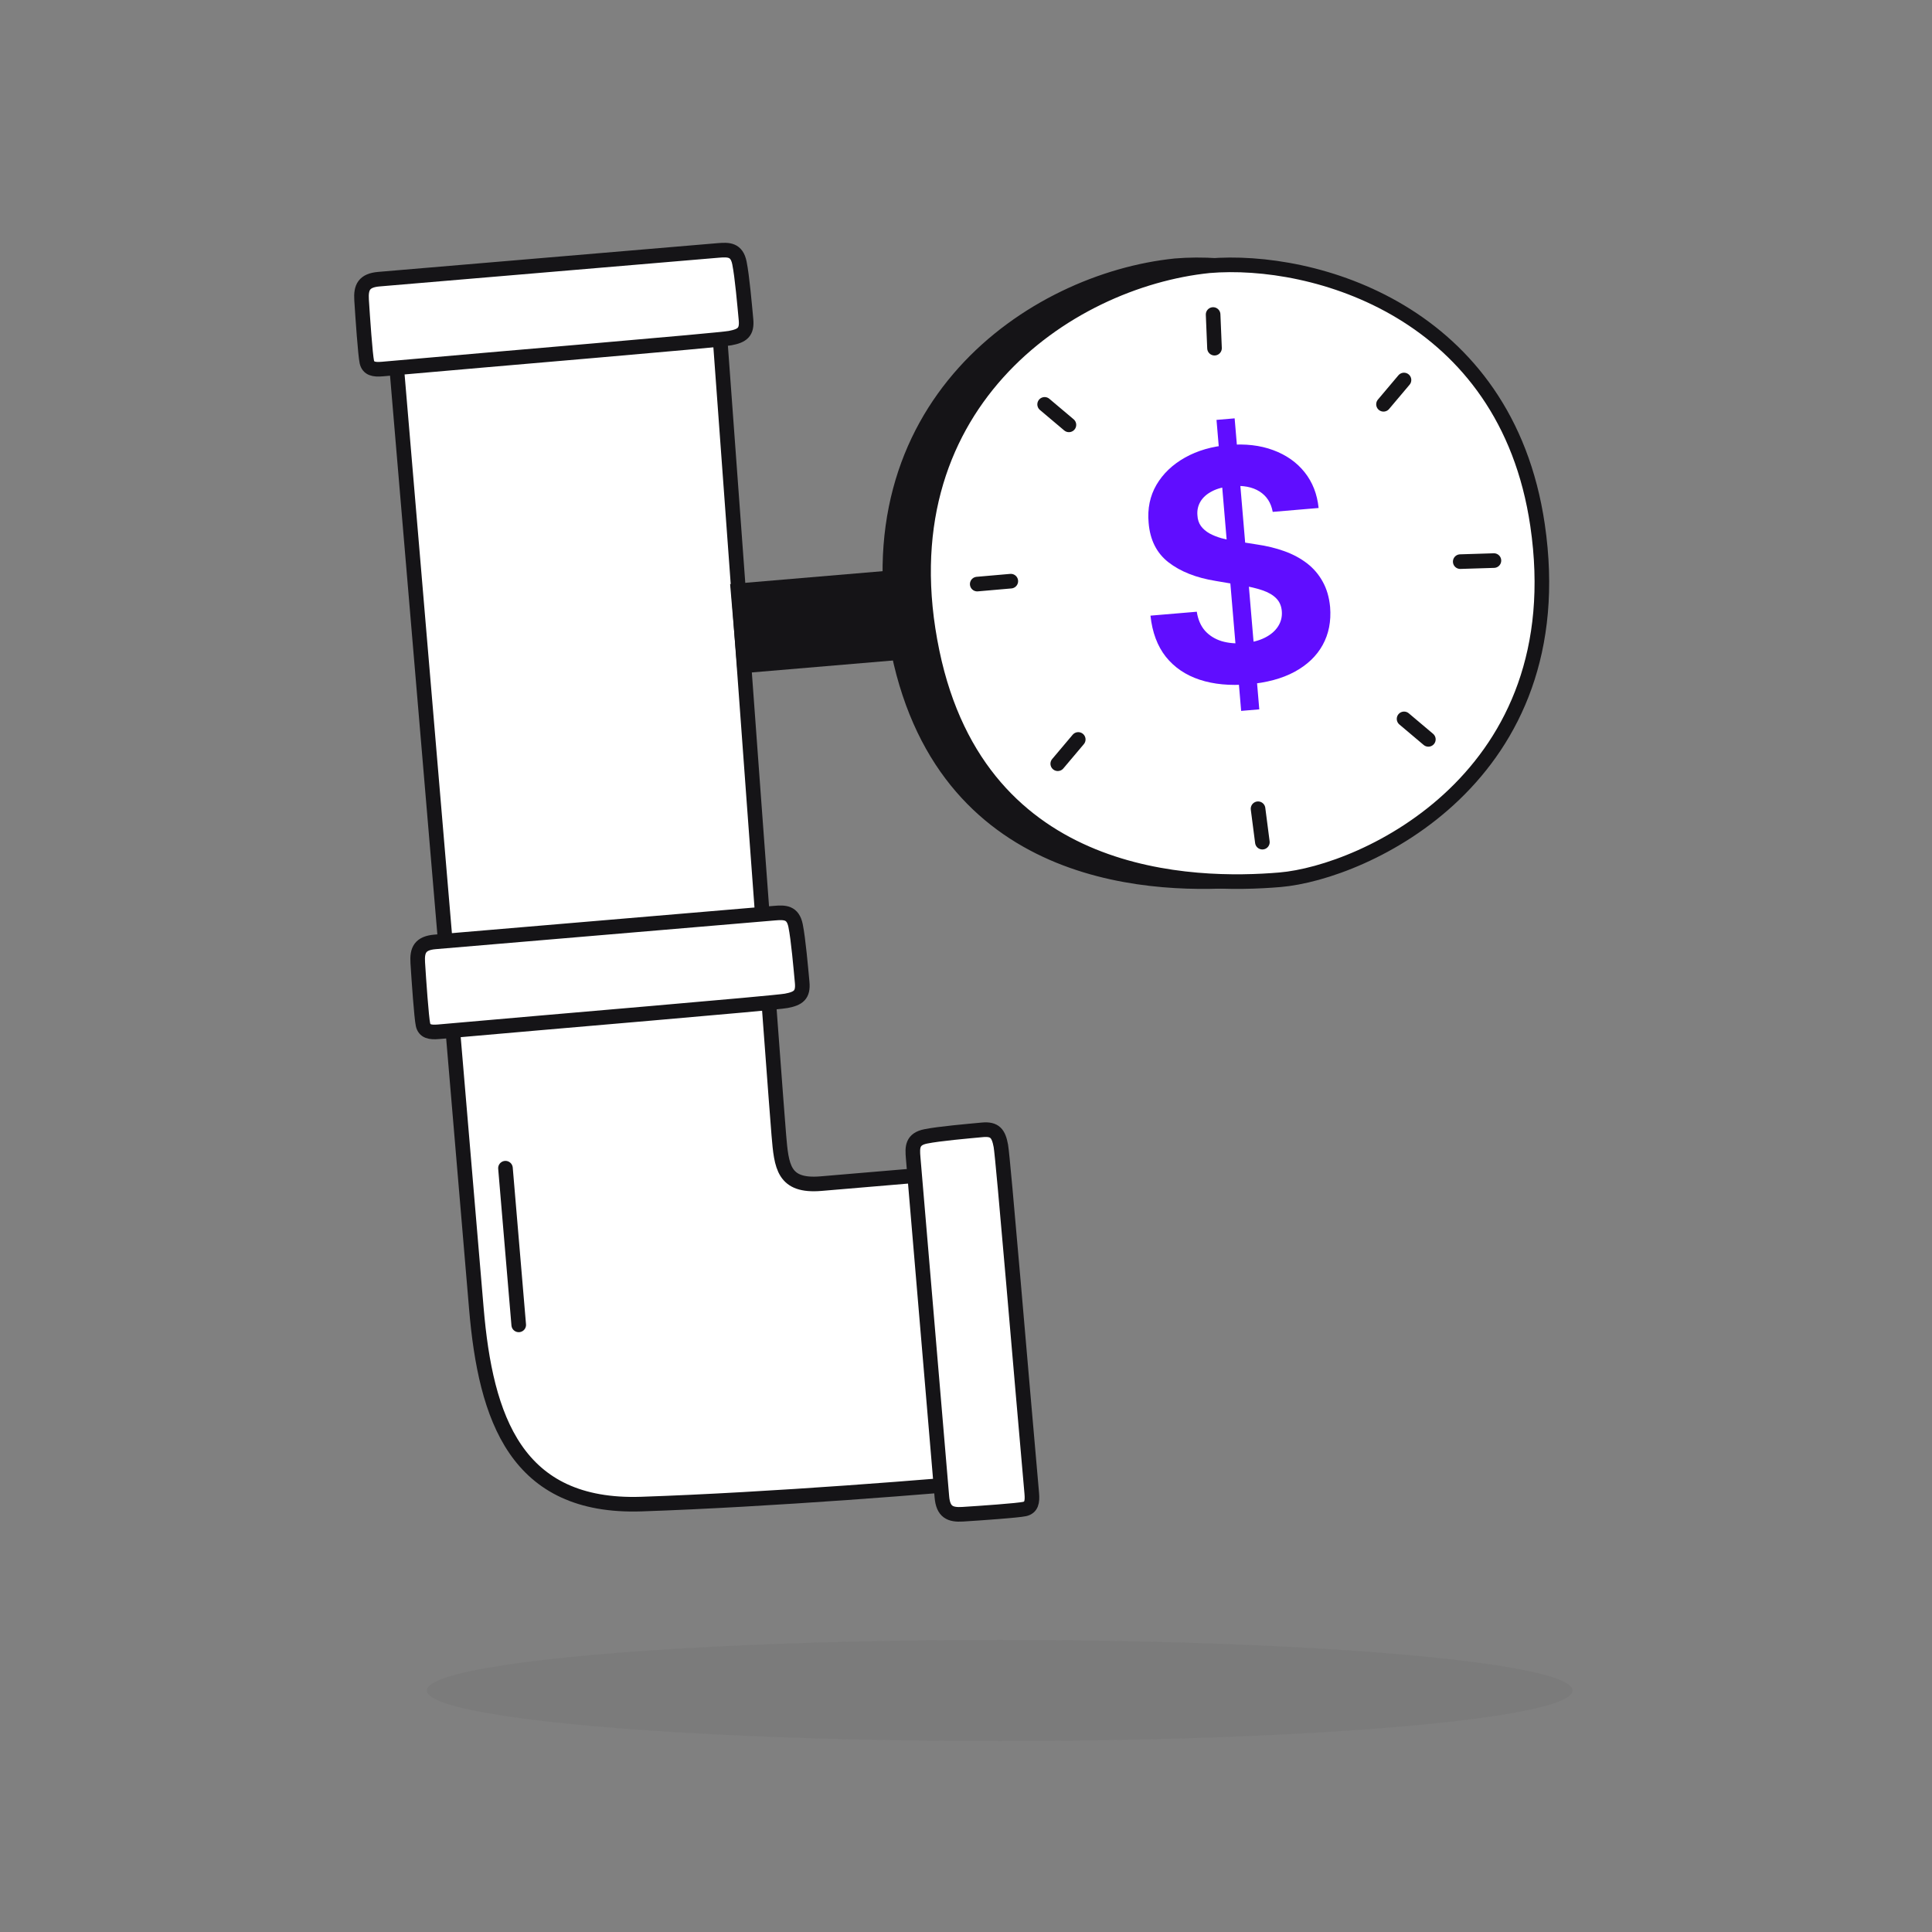 <?xml version="1.0" encoding="UTF-8"?> <svg xmlns="http://www.w3.org/2000/svg" width="172" height="172" viewBox="0 0 172 172" fill="none"><rect x="0" y="0" width="172" height="172" fill="#808080" stroke="none"/><path d="M42.408 116.479L35.089 30.053L63.842 26.558C65.559 50.077 69.009 97.174 69.336 101.043C69.575 103.854 69.727 105.66 73.095 105.375L87.528 104.152L89.862 131.713C83.583 132.32 68.512 133.521 57.105 133.904C45.952 134.278 43.238 126.29 42.408 116.479Z" fill="white" stroke="#151417" stroke-width="1.3" stroke-linecap="round"></path><path d="M63.93 22.296L33.736 24.853C32.4 24.966 32.121 25.584 32.191 26.7C32.29 28.29 32.523 31.62 32.658 32.22C32.794 32.82 33.279 32.924 34.048 32.855C44.204 31.949 63.907 30.305 64.993 30.102C66.079 29.899 66.519 29.576 66.415 28.462C66.293 27.163 66.073 24.616 65.83 23.413C65.587 22.211 64.873 22.216 63.93 22.296Z" fill="white" stroke="#151417" stroke-width="1.3" stroke-linecap="round"></path><path d="M68.93 81.296L38.736 83.853C37.4 83.966 37.121 84.584 37.191 85.7C37.29 87.29 37.523 90.62 37.658 91.22C37.794 91.82 38.279 91.924 39.048 91.855C49.204 90.949 68.907 89.305 69.993 89.102C71.079 88.899 71.519 88.576 71.415 87.462C71.293 86.163 71.073 83.616 70.83 82.413C70.587 81.211 69.873 81.216 68.93 81.296Z" fill="white" stroke="#151417" stroke-width="1.3" stroke-linecap="round"></path><path d="M81.296 103.07L83.853 133.264C83.966 134.6 84.584 134.879 85.7 134.809C87.29 134.71 90.62 134.477 91.22 134.342C91.82 134.206 91.924 133.721 91.855 132.952C90.949 122.796 89.305 103.093 89.102 102.007C88.899 100.921 88.576 100.481 87.462 100.585C86.163 100.707 83.616 100.927 82.413 101.17C81.211 101.413 81.216 102.127 81.296 103.07Z" fill="white" stroke="#151417" stroke-width="1.3" stroke-linecap="round"></path><path d="M45 104L46.181 117.95" stroke="#151417" stroke-width="1.3" stroke-linecap="round"></path><rect x="65" y="52" width="19" height="8" transform="rotate(-4.84 65 52)" fill="#151417"></rect><path d="M133.882 46.745C131.078 27.678 113.953 22.871 104.644 23.659C91.886 24.968 75.453 36.248 79.993 58.05C84.31 78.781 103.45 78.957 110.954 78.322C118.457 77.686 137.186 69.218 133.882 46.745Z" fill="#151417" stroke="#151417" stroke-width="1.3" stroke-linecap="round"></path><path d="M136.882 46.745C134.078 27.678 116.953 22.871 107.644 23.659C94.886 24.968 78.453 36.248 82.993 58.05C87.31 78.781 106.45 78.957 113.954 78.322C121.457 77.686 140.186 69.218 136.882 46.745Z" fill="white" stroke="#151417" stroke-width="1.3" stroke-linecap="round"></path><path d="M130 50L132.999 49.907" stroke="#151417" stroke-width="1.3" stroke-linecap="round"></path><path d="M124.993 33.831L123.169 35.993" stroke="#151417" stroke-width="1.3" stroke-linecap="round"></path><path d="M108 28L108.124 30.997" stroke="#151417" stroke-width="1.3" stroke-linecap="round"></path><path d="M112 72L112.385 74.975" stroke="#151417" stroke-width="1.3" stroke-linecap="round"></path><path d="M93 36L95.162 37.824" stroke="#151417" stroke-width="1.3" stroke-linecap="round"></path><path d="M87 52L89.989 51.739" stroke="#151417" stroke-width="1.3" stroke-linecap="round"></path><path d="M125 64L127.162 65.824" stroke="#151417" stroke-width="1.3" stroke-linecap="round"></path><path d="M95.993 65.831L94.169 67.993" stroke="#151417" stroke-width="1.3" stroke-linecap="round"></path><path d="M110.496 63.289L108.302 37.382L109.916 37.245L112.11 63.152L110.496 63.289ZM113.307 45.571C113.159 44.761 112.768 44.155 112.133 43.754C111.497 43.352 110.668 43.195 109.644 43.282C108.949 43.34 108.37 43.492 107.908 43.734C107.446 43.971 107.102 44.275 106.876 44.648C106.656 45.019 106.565 45.428 106.603 45.873C106.621 46.245 106.724 46.563 106.911 46.826C107.105 47.088 107.359 47.308 107.671 47.485C107.983 47.656 108.339 47.799 108.738 47.914C109.137 48.023 109.561 48.11 110.009 48.174L111.858 48.466C112.754 48.594 113.584 48.795 114.347 49.07C115.11 49.345 115.782 49.706 116.362 50.153C116.941 50.6 117.407 51.145 117.759 51.788C118.117 52.431 118.336 53.183 118.416 54.046C118.517 55.315 118.295 56.442 117.751 57.425C117.212 58.402 116.381 59.196 115.256 59.808C114.138 60.412 112.759 60.784 111.118 60.922C109.491 61.06 108.052 60.924 106.802 60.513C105.558 60.102 104.555 59.423 103.794 58.475C103.039 57.519 102.582 56.298 102.423 54.809L106.547 54.46C106.652 55.151 106.894 55.715 107.275 56.152C107.662 56.581 108.153 56.889 108.751 57.077C109.354 57.257 110.023 57.315 110.758 57.253C111.48 57.192 112.097 57.031 112.61 56.77C113.13 56.509 113.521 56.173 113.784 55.764C114.047 55.354 114.157 54.9 114.115 54.4C114.075 53.935 113.907 53.555 113.612 53.261C113.322 52.966 112.912 52.729 112.382 52.549C111.858 52.37 111.221 52.22 110.47 52.1L108.228 51.719C106.492 51.438 105.095 50.887 104.034 50.066C102.973 49.245 102.381 48.069 102.258 46.537C102.145 45.282 102.377 44.159 102.954 43.165C103.537 42.171 104.384 41.362 105.494 40.738C106.604 40.114 107.894 39.74 109.364 39.616C110.86 39.489 112.187 39.642 113.347 40.073C114.514 40.505 115.448 41.163 116.151 42.048C116.854 42.933 117.267 43.992 117.392 45.225L113.307 45.571Z" fill="#600DFF"></path><ellipse opacity="0.05" cx="89" cy="150.5" rx="51" ry="4.5" fill="#151417"></ellipse></svg> 